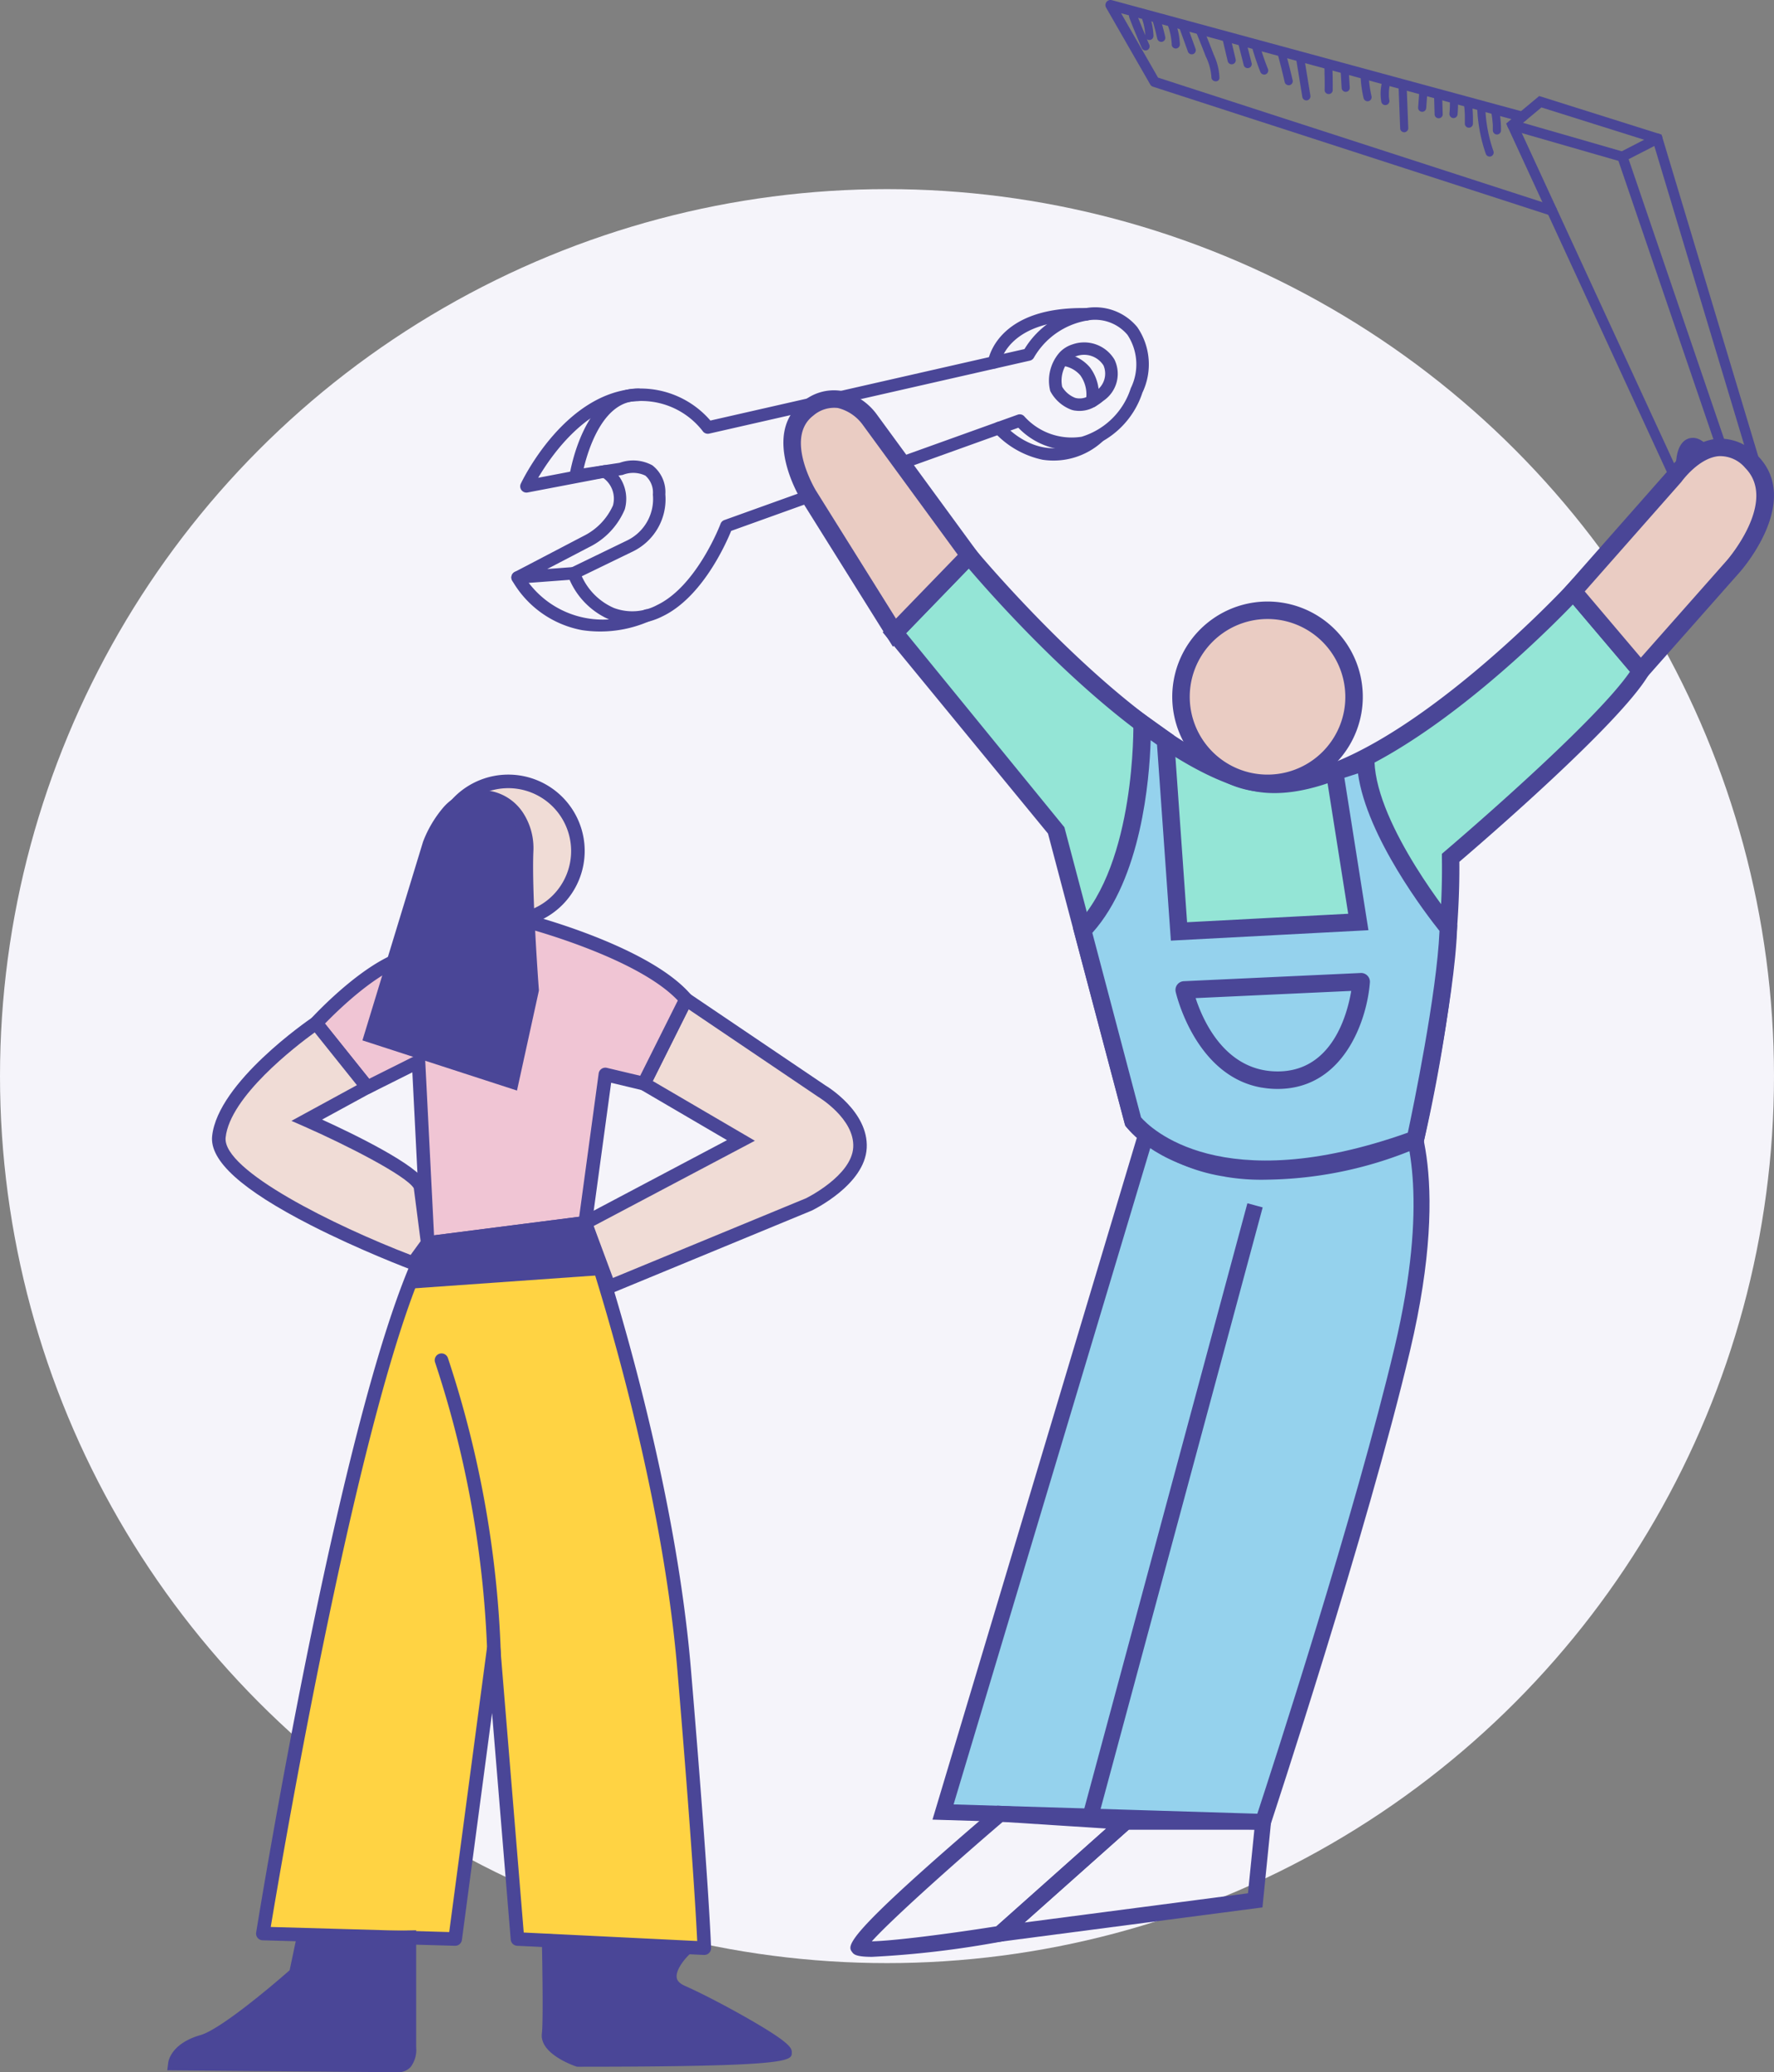 <?xml version="1.0" encoding="UTF-8"?> <svg xmlns="http://www.w3.org/2000/svg" xmlns:xlink="http://www.w3.org/1999/xlink" width="132" height="154.189" viewBox="0 0 132 154.189"><rect x="0" y="0" width="132" height="154.189" fill="#808080" stroke="none"/><defs><clipPath id="clip-path"><rect id="Rectangle_7793" data-name="Rectangle 7793" width="93.949" height="145.608" fill="none"></rect></clipPath><clipPath id="clip-path-2"><rect id="Rectangle_7794" data-name="Rectangle 7794" width="52.054" height="96.552" transform="translate(0 0)" fill="none"></rect></clipPath></defs><g id="Groupe_20395" data-name="Groupe 20395" transform="translate(-679 -4048.253)"><circle id="Ellipse_247" data-name="Ellipse 247" cx="66" cy="66" r="66" transform="translate(679 4062.326)" fill="#f5f4fa"></circle><g id="Groupe_20308" data-name="Groupe 20308" transform="translate(717.051 4048.253)"><g id="Groupe_20307" data-name="Groupe 20307" clip-path="url(#clip-path)"><path id="Tracé_210255" data-name="Tracé 210255" d="M35.2,142.71,50.392,92.018s5.405,5.551,18.991-2.045c0,0,3.214,4.674,0,18.261s-10.372,35.207-10.372,35.207Z" transform="translate(-3.082 -7.877)" fill="#95d2ed"></path><path id="Tracé_210256" data-name="Tracé 210256" d="M59.358,143.968,34.339,143.2l.221-.735,15.48-51.653.7.719c.048.048,5.322,5.094,18.28-2.15l.469-.263.3.444c.138.2,3.325,5.048.088,18.73C66.7,121.75,59.568,143.334,59.5,143.551Zm-23.448-1.9,22.6.693c1.009-3.076,7.294-22.37,10.221-34.741,2.546-10.764.978-15.834.327-17.316-10.843,5.885-16.52,3.5-18.427,2.234Z" transform="translate(-3.006 -7.803)" fill="#4a4697"></path><rect id="Rectangle_7792" data-name="Rectangle 7792" width="47.104" height="1.178" transform="translate(42.51 135.017) rotate(-74.92)" fill="#4a4697"></rect><path id="Tracé_210257" data-name="Tracé 210257" d="M29.254,158.5c-1.213,0-1.363-.2-1.47-.343-.379-.5-.771-1.026,10.608-10.752l.182-.155,11,.707-10.531,9.38-.171.027a72.11,72.11,0,0,1-9.614,1.136m9.723-10.043c-4.08,3.493-8.379,7.373-9.742,8.889,1.634-.037,5.622-.542,9.277-1.12l8.166-7.274Z" transform="translate(-2.421 -12.892)" fill="#4a4697"></path><path id="Tracé_210258" data-name="Tracé 210258" d="M37.846,157.673l10.947-9.75H59.9l-.7,6.957Zm11.4-8.57-7.75,6.9,16.627-2.174.474-4.729Z" transform="translate(-3.314 -12.951)" fill="#4a4697"></path><path id="Tracé_210259" data-name="Tracé 210259" d="M92.682,10.7l.058.193,7.987,26.569-1.716,2L94.158,38.15,81.121,9.879,83.58,7.831Zm7.2,26.582L92.071,11.3,83.747,8.68l-1.693,1.41L94.7,37.51l4.049,1.095Z" transform="translate(-7.102 -0.686)" fill="#4a4697"></path><path id="Tracé_210260" data-name="Tracé 210260" d="M79.786,8.5a.38.38,0,0,1-.429.556L49.608.985l2.75,4.79,29.423,9.535a.379.379,0,1,1-.234.722L51.985,6.453a.38.38,0,0,1-.212-.172L48.493.568a.38.38,0,0,1,.429-.556l30.635,8.31a.383.383,0,0,1,.23.178" transform="translate(-4.241 0)" fill="#4a4697"></path><path id="Tracé_210261" data-name="Tracé 210261" d="M90.108,12.326a.4.4,0,0,1,.03.067l9.107,26.689a.379.379,0,1,1-.718.245l-9.043-26.5-7.994-2.3a.38.38,0,0,1,.211-.73l8.184,2.361a.382.382,0,0,1,.224.176" transform="translate(-7.111 -0.856)" fill="#4a4697"></path><path id="Tracé_210262" data-name="Tracé 210262" d="M93.5,11.082l.008.016a.38.38,0,0,1-.163.511L90.738,12.95a.379.379,0,1,1-.348-.674L93,10.934a.378.378,0,0,1,.5.148" transform="translate(-7.896 -0.954)" fill="#4a4697"></path><path id="Tracé_210263" data-name="Tracé 210263" d="M95,37.3a.446.446,0,0,0-.014.243V37.6a.522.522,0,0,0,.2.426,2.253,2.253,0,0,0,1.053,1.163,1.3,1.3,0,0,0,1.667-.449,1.8,1.8,0,0,0-.2-1.933c-.361-.538-.912-1.2-1.639-1.087s-1,.914-1.068,1.584m2.026,1.07-.072.03c.08-.035-.047,0-.077.008l-.015,0-.025,0c-.016,0-.1-.017-.109-.016a1.054,1.054,0,0,1-.121-.041c-.019-.008-.037-.018-.057-.026H96.55l-.012-.008c-.046-.031-.089-.062-.131-.1l-.026-.023c-.02-.021-.041-.043-.059-.065a1.849,1.849,0,0,1-.123-.159,3.277,3.277,0,0,1-.262-.511,2.536,2.536,0,0,0,.424.4,1.781,1.781,0,0,0,.812.328c-.018.04-.053.1-.01.037-.005.009-.036.053-.051.076l-.031.033-.021.016a.069.069,0,0,1-.016.013l-.011.008.01-.007-.012.006m-.812-1.756.02-.005a.072.072,0,0,0,.026.007l.015,0,.069.026.016.008c.016.012.072.049.071.048.018.015.037.03.056.047l.016.012.006.006c.04.041.078.084.115.128.086.1.168.2.246.3a2.352,2.352,0,0,1,.235.368l-.052-.017a1.272,1.272,0,0,1-.12-.047l-.067-.033a1.963,1.963,0,0,1-.193-.129,2.036,2.036,0,0,1-.363-.362c-.069-.087-.137-.175-.2-.266l0-.006a.561.561,0,0,1,.047-.06l.021-.016a.119.119,0,0,1,.022-.011c-.017.005-.076.013.012,0" transform="translate(-8.316 -3.126)" fill="#4a4697"></path><path id="Tracé_210264" data-name="Tracé 210264" d="M97.239,38.62h0l.017-.013-.018.014" transform="translate(-8.514 -3.38)" fill="#4a4697"></path><path id="Tracé_210265" data-name="Tracé 210265" d="M78.757,8.645a11.683,11.683,0,0,0,.651,3.559.306.306,0,0,0,.4.155.31.31,0,0,0,.154-.4,10.8,10.8,0,0,1-.6-3.252.314.314,0,0,0-.272-.333.305.305,0,0,0-.332.272" transform="translate(-6.895 -0.733)" fill="#4a4697"></path><path id="Tracé_210266" data-name="Tracé 210266" d="M72.349,7.084q.059,1.547.119,3.092a.305.305,0,0,0,.348.252.313.313,0,0,0,.252-.349q-.059-1.547-.119-3.092a.3.3,0,0,0-.348-.251.31.31,0,0,0-.252.348" transform="translate(-6.334 -0.59)" fill="#4a4697"></path><path id="Tracé_210267" data-name="Tracé 210267" d="M64.017,4.917q.22,1.351.44,2.7a.3.3,0,0,0,.6-.1q-.22-1.351-.44-2.7a.3.3,0,0,0-.6.1" transform="translate(-5.604 -0.401)" fill="#4a4697"></path><path id="Tracé_210268" data-name="Tracé 210268" d="M66.3,5.455c0,.074.006.148.009.221,0,.035,0,.069,0,.1,0,.006,0,.061,0,.077,0,.135.007.27.009.405q.007.428,0,.856a.3.3,0,1,0,.6.061q.012-.91-.03-1.82a.3.3,0,0,0-.349-.252.314.314,0,0,0-.251.349" transform="translate(-5.805 -0.447)" fill="#4a4697"></path><path id="Tracé_210269" data-name="Tracé 210269" d="M67.687,5.639a.349.349,0,0,0-.056.229L67.7,7.057a.306.306,0,0,0,.12.2.31.31,0,0,0,.229.056.3.3,0,0,0,.2-.119A.344.344,0,0,0,68.3,6.96L68.23,5.771a.3.3,0,0,0-.12-.2.3.3,0,0,0-.424.063" transform="translate(-5.921 -0.483)" fill="#4a4697"></path><path id="Tracé_210270" data-name="Tracé 210270" d="M69.255,6.281A8.733,8.733,0,0,0,69.469,7.8a.31.31,0,0,0,.349.252.307.307,0,0,0,.251-.348,8.767,8.767,0,0,1-.214-1.524.3.3,0,0,0-.348-.251.311.311,0,0,0-.252.348" transform="translate(-6.063 -0.519)" fill="#4a4697"></path><path id="Tracé_210271" data-name="Tracé 210271" d="M70.952,6.854a3.555,3.555,0,0,0-.018,1.288.3.3,0,1,0,.6-.1c-.016-.1-.028-.194-.036-.293,0-.026,0-.054,0-.08l0-.026c0-.046,0-.092,0-.137a3.355,3.355,0,0,1,.066-.6.3.3,0,0,0-.065-.219.309.309,0,0,0-.207-.113.3.3,0,0,0-.219.065.349.349,0,0,0-.113.207" transform="translate(-6.206 -0.576)" fill="#4a4697"></path><path id="Tracé_210272" data-name="Tracé 210272" d="M74.023,7.578l-.079,1.049a.3.3,0,0,0,.6.06q.038-.524.078-1.048a.3.3,0,1,0-.6-.061" transform="translate(-6.474 -0.64)" fill="#4a4697"></path><path id="Tracé_210273" data-name="Tracé 210273" d="M75.245,7.851l.037,1.279a.338.338,0,0,0,.065.22.31.31,0,0,0,.207.112.307.307,0,0,0,.22-.064.292.292,0,0,0,.112-.207l-.037-1.28a.332.332,0,0,0-.065-.219.309.309,0,0,0-.207-.113.3.3,0,0,0-.219.065.289.289,0,0,0-.113.207" transform="translate(-6.588 -0.663)" fill="#4a4697"></path><path id="Tracé_210274" data-name="Tracé 210274" d="M76.528,8.2a7.9,7.9,0,0,1-.032.941.313.313,0,0,0,.065.22A.3.3,0,0,0,77.1,9.2a7.906,7.906,0,0,0,.032-.942.332.332,0,0,0-.065-.219.309.309,0,0,0-.207-.113.3.3,0,0,0-.219.065.292.292,0,0,0-.113.207" transform="translate(-6.697 -0.694)" fill="#4a4697"></path><path id="Tracé_210275" data-name="Tracé 210275" d="M77.709,8.7c.02.209.032.419.04.629h0v.017c0,.028,0,.057,0,.085,0,.05,0,.1,0,.15,0,.107,0,.214,0,.32a.3.3,0,0,0,.6.061,11.247,11.247,0,0,0-.045-1.359.3.3,0,0,0-.348-.251.31.31,0,0,0-.252.348" transform="translate(-6.803 -0.731)" fill="#4a4697"></path><path id="Tracé_210276" data-name="Tracé 210276" d="M79.937,9.31q.049.3.073.6a1.872,1.872,0,0,1,.016.295c.007-.087,0,0,0,.023s0,.041,0,.061c0,.054,0,.109,0,.162a.327.327,0,0,0,.065.22.3.3,0,0,0,.54-.159,7.326,7.326,0,0,0-.095-1.295.3.3,0,1,0-.6.1" transform="translate(-6.998 -0.784)" fill="#4a4697"></path><path id="Tracé_210277" data-name="Tracé 210277" d="M55.909,2.757c.219.547.438,1.092.649,1.642a4.1,4.1,0,0,1,.422,1.532c-.015.388.589.453.6.06a4.435,4.435,0,0,0-.424-1.714c-.224-.592-.46-1.179-.7-1.766-.146-.363-.7-.117-.556.245" transform="translate(-4.893 -0.204)" fill="#4a4697"></path><path id="Tracé_210278" data-name="Tracé 210278" d="M54.483,2.276l.632,1.749a.306.306,0,0,0,.4.154.31.31,0,0,0,.155-.4l-.632-1.749a.306.306,0,0,0-.4-.155.312.312,0,0,0-.155.4" transform="translate(-4.768 -0.162)" fill="#4a4697"></path><path id="Tracé_210279" data-name="Tracé 210279" d="M53.552,2.1c.021.057.041.114.06.172.008.026.016.054.026.08,0,.01.01.036.013.045.034.12.063.244.087.367a4.755,4.755,0,0,1,.087.736.3.3,0,0,0,.349.252.313.313,0,0,0,.251-.349,5.12,5.12,0,0,0-.316-1.549.306.306,0,0,0-.4-.155.311.311,0,0,0-.155.4" transform="translate(-4.687 -0.146)" fill="#4a4697"></path><path id="Tracé_210280" data-name="Tracé 210280" d="M52.321,1.56a.354.354,0,0,0,.005.232l.017.057c0,.016.016.053.016.058.015.047.027.095.041.142.029.1.057.206.084.31.055.206.1.414.151.623a.311.311,0,0,0,.349.252.307.307,0,0,0,.251-.349c-.1-.451-.22-.9-.353-1.339a.3.3,0,0,0-.561.014" transform="translate(-4.579 -0.12)" fill="#4a4697"></path><path id="Tracé_210281" data-name="Tracé 210281" d="M50.385,1.389q.437,1.146.933,2.267a.3.3,0,0,0,.556-.245c-.06-.136-.117-.274-.175-.411a.31.31,0,0,0,.229.056.3.3,0,0,0,.2-.119.349.349,0,0,0,.056-.229,4.884,4.884,0,0,0-.257-1.358.3.3,0,0,0-.4-.155.311.311,0,0,0-.155.4l.028.086.006.024c.016.047.027.094.039.141.026.106.05.213.069.32a4.631,4.631,0,0,1,.062.538c-.219-.517-.432-1.037-.631-1.561a.3.3,0,1,0-.556.245" transform="translate(-4.409 -0.084)" fill="#4a4697"></path><path id="Tracé_210282" data-name="Tracé 210282" d="M58.017,3.27q.178.758.358,1.516a.3.3,0,0,0,.6-.1l-.36-1.516a.308.308,0,0,0-.348-.251.305.305,0,0,0-.251.348" transform="translate(-5.079 -0.255)" fill="#4a4697"></path><path id="Tracé_210283" data-name="Tracé 210283" d="M59.292,3.589q.192.756.384,1.51a.3.3,0,1,0,.6-.1l-.384-1.51a.31.31,0,0,0-.348-.251.306.306,0,0,0-.252.348" transform="translate(-5.191 -0.283)" fill="#4a4697"></path><path id="Tracé_210284" data-name="Tracé 210284" d="M60.452,4.014c.166.568.357,1.128.578,1.677a.307.307,0,0,0,.4.155.31.31,0,0,0,.155-.4q-.156-.386-.293-.779c-.046-.129-.089-.257-.13-.387-.019-.062-.039-.124-.058-.187-.026-.082-.034-.111-.053-.175a.311.311,0,0,0-.348-.251.306.306,0,0,0-.252.348" transform="translate(-5.292 -0.32)" fill="#4a4697"></path><path id="Tracé_210285" data-name="Tracé 210285" d="M62.514,4.468q.266.985.495,1.981a.312.312,0,0,0,.349.252.307.307,0,0,0,.252-.349q-.23-1-.5-1.981a.314.314,0,0,0-.349-.252.306.306,0,0,0-.251.349" transform="translate(-5.473 -0.36)" fill="#4a4697"></path><path id="Tracé_210286" data-name="Tracé 210286" d="M.385,46.2a.464.464,0,0,1-.136-.868l5.1-2.666a4.661,4.661,0,0,0,2.208-2.278,1.9,1.9,0,0,0-.714-2.046L1.2,39.42A.464.464,0,0,1,.7,38.766c.133-.28,3.315-6.867,8.72-7.078a.463.463,0,1,1,.036.925c-3.761.148-6.439,3.978-7.462,5.712l4.876-.932a.466.466,0,0,1,.342.068,2.877,2.877,0,0,1,1.225,3.215A5.517,5.517,0,0,1,5.758,43.5L2.666,45.114,4.6,44.969a.463.463,0,1,1,.069.924L.5,46.206A.466.466,0,0,1,.385,46.2" transform="translate(0 -2.774)" fill="#4a4697"></path><path id="Tracé_210287" data-name="Tracé 210287" d="M5.262,50.968A7.587,7.587,0,0,1,.073,47.3a.463.463,0,1,1,.781-.5,6.922,6.922,0,0,0,9.039,2.655.464.464,0,0,1,.414.829,9.111,9.111,0,0,1-5.045.684" transform="translate(0 -4.079)" fill="#4a4697"></path><path id="Tracé_210288" data-name="Tracé 210288" d="M8.574,48.545a4.416,4.416,0,0,1-.889-.251,5.7,5.7,0,0,1-3.08-3.276.463.463,0,0,1,.231-.582l4.216-2.045A3.422,3.422,0,0,0,10.929,39a1.664,1.664,0,0,0-.558-1.412,2.09,2.09,0,0,0-1.649-.068.5.5,0,0,1-.088.023l-3.373.515a.463.463,0,0,1-.527-.532c.042-.264,1.089-6.473,5.106-6.418a6.872,6.872,0,0,1,5.37,2.381l23.37-5.319a6.474,6.474,0,0,1,4.554-3.046,4.054,4.054,0,0,1,3.84,1.414,4.891,4.891,0,0,1,.38,4.877A6.444,6.444,0,0,1,43.037,35.6a5.42,5.42,0,0,1-4.915-1.577L16.755,41.7c-.39.958-2.154,4.935-5.1,6.352a5.083,5.083,0,0,1-3.08.5M5.639,45.076a4.674,4.674,0,0,0,2.388,2.357,3.9,3.9,0,0,0,3.226-.221c2.951-1.419,4.7-6,4.713-6.044a.466.466,0,0,1,.277-.273l21.828-7.842a.463.463,0,0,1,.475.1,4.73,4.73,0,0,0,4.286,1.54,5.533,5.533,0,0,0,3.657-3.612,4,4,0,0,0-.245-3.968,3.152,3.152,0,0,0-2.99-1.069,5.669,5.669,0,0,0-3.965,2.749.467.467,0,0,1-.307.238l-23.861,5.43a.466.466,0,0,1-.494-.2,5.772,5.772,0,0,0-4.8-2.223C7.259,32,6.137,35.561,5.782,37.042l2.672-.408a2.984,2.984,0,0,1,2.435.186,2.517,2.517,0,0,1,.968,2.156,4.324,4.324,0,0,1-2.427,4.26Z" transform="translate(-0.401 -2.196)" fill="#4a4697"></path><path id="Tracé_210289" data-name="Tracé 210289" d="M39.241,29.622a.463.463,0,0,1-.38-.521c.023-.168.655-4.108,7.343-3.976a.469.469,0,0,1,.454.473.463.463,0,0,1-.473.453c-5.875-.116-6.4,3.145-6.408,3.178a.462.462,0,0,1-.523.394l-.015,0" transform="translate(-3.402 -2.2)" fill="#4a4697"></path><path id="Tracé_210290" data-name="Tracé 210290" d="M42.971,37.223a6.794,6.794,0,0,1-3.609-2.061.463.463,0,1,1,.707-.6c.126.148,3.1,3.549,6.736.612a.463.463,0,1,1,.581.722,5.385,5.385,0,0,1-4.415,1.326" transform="translate(-3.437 -3.012)" fill="#4a4697"></path><path id="Tracé_210291" data-name="Tracé 210291" d="M45.773,33a2.006,2.006,0,0,1-.246-.058,2.946,2.946,0,0,1-1.567-1.355.459.459,0,0,1-.048-.155,3.174,3.174,0,0,1,.722-2.763,2.24,2.24,0,0,1,.966-.6A2.625,2.625,0,0,1,48.714,29.2a2.424,2.424,0,0,1-.831,3.075,3.9,3.9,0,0,1-.61.426,2.262,2.262,0,0,1-1.5.295m-.953-1.777a1.942,1.942,0,0,0,.978.833,1.3,1.3,0,0,0,1.025-.161,2.986,2.986,0,0,0,.463-.325A1.55,1.55,0,0,0,47.9,29.64a1.706,1.706,0,0,0-2.045-.683l-.01,0a1.372,1.372,0,0,0-.544.352,2.3,2.3,0,0,0-.478,1.909m.9-2.709h0Z" transform="translate(-3.841 -2.446)" fill="#4a4697"></path><path id="Tracé_210292" data-name="Tracé 210292" d="M47.029,32.834a.463.463,0,0,1-.381-.508,2.454,2.454,0,0,0-.412-1.872,2.089,2.089,0,0,0-1.261-.7.453.453,0,0,1-.417-.505.463.463,0,0,1,.505-.416,3,3,0,0,1,1.892,1.034,3.33,3.33,0,0,1,.613,2.559.463.463,0,0,1-.512.409l-.027,0" transform="translate(-3.901 -2.524)" fill="#4a4697"></path><path id="Tracé_210293" data-name="Tracé 210293" d="M36.8,45.3l-5.56,5.74L43.257,65.686,49,87.414a13.286,13.286,0,0,0,9.984,3.676A29.2,29.2,0,0,0,70,88.738s2.784-11.444,2.621-20.945c0,0,11.853-10.048,14.148-13.9l-5.024-5.926S66.9,64.033,58.067,62.189,36.8,45.3,36.8,45.3" transform="translate(-2.735 -3.966)" fill="#94e5d6"></path><path id="Tracé_210294" data-name="Tracé 210294" d="M55.742,91.425a13.16,13.16,0,0,1-7.318-3.673l-.1-.115L42.581,65.9l-12.3-14.981,6.467-6.677.464.559c.122.149,12.395,14.887,20.9,16.662,8.374,1.7,22.921-13.869,23.068-14.027l.5-.539,5.8,6.841-.237.4C85.071,57.775,74.916,66.522,73.188,68c.1,9.415-2.614,20.688-2.642,20.8l-.073.3-.274.133a29.591,29.591,0,0,1-11.289,2.418,16.07,16.07,0,0,1-3.169-.221M49.5,86.992a12.959,12.959,0,0,0,9.382,3.355,29.457,29.457,0,0,0,10.478-2.163c.434-1.881,2.675-12.024,2.53-20.473l0-.307.234-.2c.113-.1,11.04-9.379,13.762-13.351l-4.244-5.006C78.9,51.692,66.073,64.428,57.85,62.732c-8.079-1.689-18.785-13.763-21.17-16.555l-4.656,4.809L43.8,65.427Z" transform="translate(-2.652 -3.873)" fill="#4a4697"></path><path id="Tracé_210295" data-name="Tracé 210295" d="M86.589,47.194l7.506-8.509s2.826-4.087,5.748-1.135-1.336,7.773-1.336,7.773l-6.894,7.8Z" transform="translate(-7.581 -3.194)" fill="#eaccc3"></path><path id="Tracé_210296" data-name="Tracé 210296" d="M91.522,54.051l-5.874-6.928,7.877-8.93c.017-.033,1.556-2.225,3.689-2.413a3.711,3.711,0,0,1,3.008,1.25c3.312,3.346-1.12,8.446-1.311,8.662ZM87.366,47.14l4.175,4.925,6.4-7.235c.038-.044,3.82-4.4,1.361-6.886a2.434,2.434,0,0,0-1.969-.87c-1.508.133-2.769,1.9-2.782,1.919Z" transform="translate(-7.499 -3.131)" fill="#4a4697"></path><path id="Tracé_210297" data-name="Tracé 210297" d="M30.507,49.926,24.1,39.679s-2.677-4.38-.042-6.411,4.6.79,4.6.79l7.405,10.127Z" transform="translate(-2.005 -2.848)" fill="#eaccc3"></path><path id="Tracé_210298" data-name="Tracé 210298" d="M30.335,50.912l-6.846-10.95c-.125-.2-2.949-4.909.113-7.27a3.614,3.614,0,0,1,2.816-.832l.055.009a4.547,4.547,0,0,1,2.661,1.758l7.72,10.555ZM26.252,33.149l-.041-.007a2.382,2.382,0,0,0-1.816.579c-2.149,1.655.175,5.518.2,5.557l5.962,9.537,4.6-4.75-7.082-9.684a3.262,3.262,0,0,0-1.822-1.232" transform="translate(-1.942 -2.786)" fill="#4a4697"></path><path id="Tracé_210299" data-name="Tracé 210299" d="M67.39,57.3a6.439,6.439,0,1,1-5.255-7.436A6.439,6.439,0,0,1,67.39,57.3" transform="translate(-4.781 -4.357)" fill="#eaccc3"></path><path id="Tracé_210300" data-name="Tracé 210300" d="M59.782,63.13a7.089,7.089,0,1,1,8.186-5.786,7.1,7.1,0,0,1-8.186,5.786m2.182-12.691a5.789,5.789,0,1,0,4.724,6.685,5.8,5.8,0,0,0-4.724-6.685" transform="translate(-4.718 -4.295)" fill="#4a4697"></path><path id="Tracé_210301" data-name="Tracé 210301" d="M51.009,58.989s.245,10.582-4.424,15.41l3.753,14.212s5.176,7.075,21,1.324c0,0,2.291-10.491,2.455-15.718,0,0-5.971-7.251-6.15-12.368l-2.318.736L67.1,73.771l-13.345.7L52.748,60.232Z" transform="translate(-4.079 -5.165)" fill="#95d2ed"></path><path id="Tracé_210302" data-name="Tracé 210302" d="M56.749,92.46c-4.916-.845-6.872-3.405-7-3.587l-.1-.217L45.793,74.088l.255-.263c4.422-4.576,4.243-14.841,4.241-14.944l-.029-1.3,3.045,2.174.982,13.91,11.988-.631L64.532,62.013,68.2,60.848l.029.857c.17,4.84,5.946,11.907,6,11.977l.156.189-.007.245C74.214,79.342,72,89.52,71.907,89.951l-.076.35-.337.122c-6.568,2.386-11.36,2.619-14.746,2.037m-5.887-4.273c.64.735,5.928,6.077,19.851,1.136.39-1.831,2.161-10.374,2.357-15.01-.922-1.154-5.416-6.983-6.067-11.722l-1.013.321,1.792,11.346-14.7.776-1.03-14.575-.474-.338c-.09,2.949-.694,10.267-4.341,14.335Z" transform="translate(-4.009 -5.042)" fill="#4a4697"></path><path id="Tracé_210303" data-name="Tracé 210303" d="M54.865,80.669l13.163-.61s-.537,7.225-6.107,7.325-7.056-6.715-7.056-6.715" transform="translate(-4.804 -7.009)" fill="#95d2ed"></path><path id="Tracé_210304" data-name="Tracé 210304" d="M60.57,87.875c-4.976-.856-6.387-7.062-6.4-7.131a.65.65,0,0,1,.606-.787l13.163-.61a.652.652,0,0,1,.5.2.644.644,0,0,1,.182.5c-.2,2.7-1.869,7.838-6.744,7.926a6.85,6.85,0,0,1-1.3-.1m-4.922-6.657c.543,1.673,2.224,5.519,6.2,5.454s5.086-4.254,5.377-5.99Z" transform="translate(-4.741 -6.947)" fill="#4a4697"></path></g></g><g id="Groupe_20310" data-name="Groupe 20310" transform="translate(691.445 4105.891)"><g id="Groupe_20309" data-name="Groupe 20309" clip-path="url(#clip-path-2)"><path id="Tracé_210305" data-name="Tracé 210305" d="M38.6,16.724l10.086,6.815s3,1.772,2.862,4.225-3.816,4.225-3.816,4.225L32.873,38.122,31.1,33.352l11.585-6.133-7.224-4.225Z" fill="#f0dcd6"></path><path id="Tracé_210306" data-name="Tracé 210306" d="M32.582,38.789l-2.107-5.676L41.65,27.2,34.8,23.191l3.6-7.207,10.563,7.137c.107.062,3.234,1.943,3.083,4.671s-3.94,4.574-4.1,4.652Zm-.854-5.2,1.436,3.865,14.372-5.933c.008-.005,3.388-1.662,3.506-3.787s-2.589-3.747-2.616-3.763l-9.635-6.509L36.125,22.8l7.6,4.445Z" fill="#4a4697"></path><path id="Tracé_210307" data-name="Tracé 210307" d="M31.1,33.352s6,17.037,7.36,33.256,1.5,20.717,1.5,20.717l-13.9-.682L24.286,65.109,21.424,86.643,7.113,86.234S13.655,45.755,19.38,34.851Z" fill="#ffd343"></path><path id="Tracé_210308" data-name="Tracé 210308" d="M39.961,87.829h-.025l-13.9-.682a.506.506,0,0,1-.479-.462L24.168,69.826,21.925,86.709a.505.505,0,0,1-.5.438H21.41L7.1,86.738a.5.5,0,0,1-.484-.584c.268-1.657,6.621-40.686,12.318-51.538a.506.506,0,0,1,.383-.266l11.721-1.5a.508.508,0,0,1,.54.333c.06.171,6.034,17.284,7.387,33.381,1.348,16.047,1.5,20.7,1.5,20.744a.506.506,0,0,1-.5.52M26.525,86.16l12.908.633c-.076-1.619-.38-7.117-1.474-20.143-1.23-14.631-6.314-30.126-7.2-32.746l-11.05,1.413C14.481,45.632,8.52,80.833,7.7,85.746l13.28.379,2.8-21.083a.5.5,0,0,1,.5-.438H24.3a.5.5,0,0,1,.491.463Z" fill="#4a4697"></path><path id="Tracé_210309" data-name="Tracé 210309" d="M26.6,10.863S35.6,13.18,38.6,16.724l-3.135,6.269L32.6,22.312l-1.5,11.04-11.722,1.5L18.7,21.358l-3.816,1.908L11.065,18.5s4.362-4.77,7.36-5.042,8.178-2.59,8.178-2.59" fill="#f0c5d4"></path><path id="Tracé_210310" data-name="Tracé 210310" d="M19.379,35.355a.507.507,0,0,1-.5-.479l-.642-12.722-3.125,1.563a.505.505,0,0,1-.62-.136l-3.817-4.77a.506.506,0,0,1,.022-.656c.184-.2,4.53-4.918,7.687-5.205,2.88-.262,7.966-2.525,8.017-2.548a.512.512,0,0,1,.332-.028c.374.1,9.187,2.4,12.253,6.024a.5.5,0,0,1,.066.551l-3.134,6.269a.507.507,0,0,1-.569.266l-2.32-.553L31.6,33.419a.505.505,0,0,1-.436.433l-11.722,1.5a.449.449,0,0,1-.064,0m-.681-14.5a.506.506,0,0,1,.5.479l.654,12.949,10.8-1.381L32.1,22.243a.5.5,0,0,1,.617-.422l2.473.588,2.8-5.6c-2.822-2.99-10.147-5.08-11.348-5.408-.927.406-5.394,2.306-8.173,2.559-2.342.213-5.724,3.525-6.736,4.569l3.286,4.108,3.451-1.726a.513.513,0,0,1,.226-.053" fill="#4a4697"></path><path id="Tracé_210311" data-name="Tracé 210311" d="M18.017,86.506v8.178s.136,1.363-.818,1.363S.571,95.91.571,95.91s.137-1.09,2.045-1.635,6.951-5.043,6.951-5.043l.545-2.59Z" fill="#4a4697"></path><path id="Tracé_210312" data-name="Tracé 210312" d="M17.2,96.552c-.945,0-16.476-.135-16.632-.137L0,96.41l.071-.562c.018-.145.24-1.439,2.406-2.058,1.432-.409,5.155-3.52,6.63-4.825l.594-2.82,8.82-.152v8.691a2.129,2.129,0,0,1-.406,1.476,1.2,1.2,0,0,1-.916.392M1.458,95.414c3.324.029,14.931.129,15.741.129.114,0,.149-.039.167-.06a1.217,1.217,0,0,0,.149-.751l0-7.712-6.989.12-.5,2.358-.124.11c-.525.469-5.185,4.591-7.148,5.153a3.209,3.209,0,0,0-1.3.653" fill="#4a4697"></path><path id="Tracé_210313" data-name="Tracé 210313" d="M38.461,87.46s-2.317,2.181-.136,3.135,7.632,3.952,7.632,4.5-15.4.546-15.4.546-2.317-.818-2.181-1.908,0-6.951,0-6.951Z" fill="#4a4697"></path><path id="Tracé_210314" data-name="Tracé 210314" d="M30.556,96.142H30.47l-.082-.028c-.45-.159-2.691-1.026-2.513-2.447.108-.864.034-5.257,0-6.877l-.013-.552,11.786.8-.836.793c-.268.253-1.007,1.109-.9,1.7.015.089.063.36.623.606,1.113.487,3.039,1.484,4.682,2.426,3.253,1.863,3.253,2.22,3.253,2.533,0,.61,0,1.05-15.906,1.05m-1.664-8.823c.03,1.5.1,5.55-.016,6.473-.053.426.986,1.047,1.77,1.341,4.684,0,11.9-.091,14.3-.323a54.723,54.723,0,0,0-6.82-3.753A1.839,1.839,0,0,1,36.909,89.7a2.566,2.566,0,0,1,.528-1.8Z" fill="#4a4697"></path><path id="Tracé_210315" data-name="Tracé 210315" d="M11.066,18.5l3.816,4.77-4.5,2.454s7.768,3.407,8.45,4.906l.545,4.225-1.09,1.5S3.434,30.762,3.842,26.946s7.224-8.45,7.224-8.45" fill="#f0dcd6"></path><path id="Tracé_210316" data-name="Tracé 210316" d="M18.471,36.958l-.36-.136c-.037-.014-3.782-1.428-7.429-3.294-5.137-2.628-7.539-4.8-7.342-6.636.429-4,7.156-8.619,7.442-8.814l.386-.262,4.484,5.6-4.133,2.254c2.278,1.037,7.16,3.39,7.775,4.742l.041.144.571,4.424Zm-7.5-17.775C9.555,20.209,4.669,23.959,4.344,27c-.262,2.443,8.153,6.591,13.764,8.742l.745-1.026-.508-3.938c-.568-.949-5.074-3.241-8.163-4.6l-.942-.413,4.872-2.657Z" fill="#4a4697"></path><path id="Tracé_210317" data-name="Tracé 210317" d="M20.2,5.684A5.179,5.179,0,1,0,25.376.5,5.179,5.179,0,0,0,20.2,5.684" fill="#f0dcd6"></path><path id="Tracé_210318" data-name="Tracé 210318" d="M25.377,11.368a5.684,5.684,0,1,1,5.684-5.684,5.691,5.691,0,0,1-5.684,5.684m0-10.359a4.675,4.675,0,1,0,4.675,4.675,4.68,4.68,0,0,0-4.675-4.675" fill="#4a4697"></path><path id="Tracé_210319" data-name="Tracé 210319" d="M20.932,2.764a3.217,3.217,0,0,1,5.16.415,4.326,4.326,0,0,1,.647,2.505c-.136,3.135.409,10.358.409,10.358l-1.5,6.815L15.154,19.45,19.516,5.139a8.313,8.313,0,0,1,1.416-2.375" fill="#4a4697"></path><path id="Tracé_210320" data-name="Tracé 210320" d="M26.023,23.509l-11.5-3.733L19.034,4.992a8.726,8.726,0,0,1,1.518-2.56,3.721,3.721,0,0,1,5.969.482,4.808,4.808,0,0,1,.722,2.792c-.132,3.069.4,10.226.409,10.3l0,.074ZM15.782,19.123,25.275,22.2l1.364-6.2c-.059-.814-.535-7.35-.4-10.344a3.835,3.835,0,0,0-.573-2.218,2.712,2.712,0,0,0-4.35-.348A7.9,7.9,0,0,0,19.99,5.308ZM20.933,2.764h0Z" fill="#4a4697"></path><path id="Tracé_210321" data-name="Tracé 210321" d="M18.458,37.714l13.529-.955L31.1,33.352l-11.721,1.5Z" fill="#4a4697"></path><path id="Tracé_210322" data-name="Tracé 210322" d="M17.748,38.27,19,34.392l12.48-1.6,1.15,4.425Zm2.013-2.959-.595,1.847L31.345,36.3l-.621-2.39Z" fill="#4a4697"></path><path id="Tracé_210323" data-name="Tracé 210323" d="M24.354,68.2a.506.506,0,0,1-.5-.5,76.97,76.97,0,0,0-3.92-23.949.5.5,0,0,1,.945-.355,78.1,78.1,0,0,1,3.985,24.3.506.506,0,0,1-.5.507Z" fill="#4a4697"></path></g></g></g></svg> 